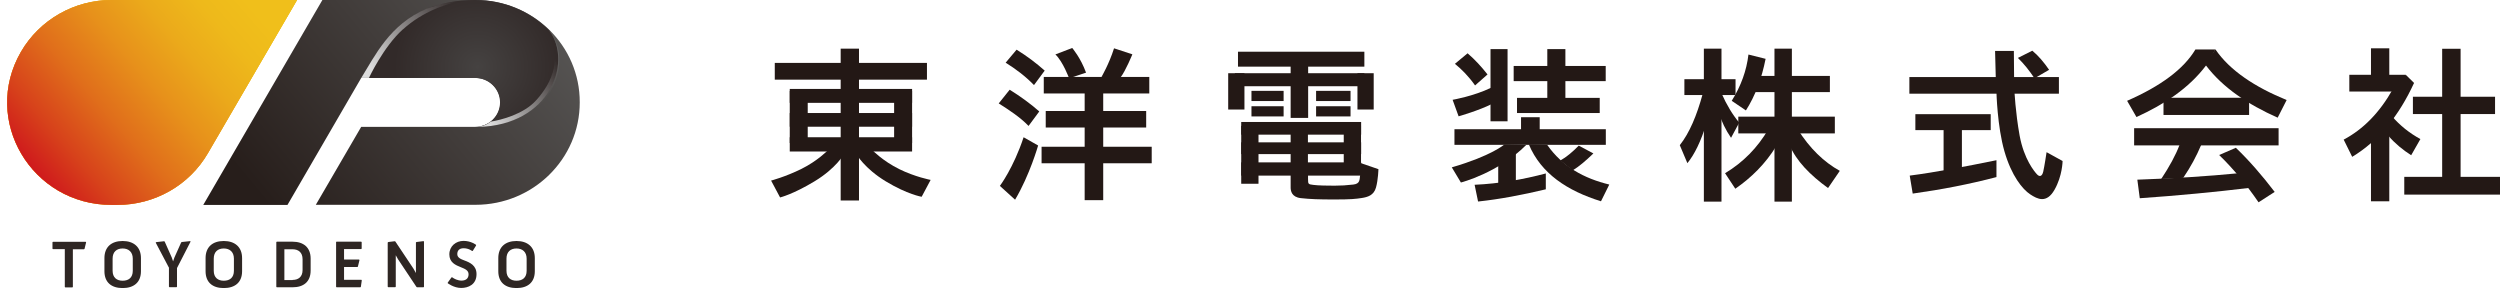 <svg width="347" height="40" viewBox="0 0 347 40" fill="none" xmlns="http://www.w3.org/2000/svg">
<path d="M128.661 8.731H107.539V11.056H128.661V8.731Z" fill="#231815"/>
<path d="M126.599 12.344H109.618V14.275H126.599V12.344Z" fill="#231815"/>
<path d="M112.112 12.61H109.618V19.85H112.112V12.61Z" fill="#231815"/>
<path d="M126.599 12.61H124.104V19.85H126.599V12.61Z" fill="#231815"/>
<path d="M126.599 15.688H109.618V17.589H126.599V15.688Z" fill="#231815"/>
<path d="M126.599 19.05H109.618V21.029H126.599V19.05Z" fill="#231815"/>
<path d="M119.228 27.829V6.753H116.685V27.829H119.228Z" fill="#231815"/>
<path d="M114.878 20.887C114.878 20.887 113.455 22.348 111.233 23.447C109.01 24.547 107.027 25.065 107.027 25.065L108.275 27.405C108.275 27.405 110.065 26.981 113.071 25.159C116.077 23.337 117.149 21.39 117.149 21.39V20.573L114.878 20.903V20.887Z" fill="#231815"/>
<path d="M121.146 20.903C121.146 20.903 122.569 22.363 124.792 23.463C127.014 24.562 129.173 24.971 129.173 24.971L127.926 27.311C127.926 27.311 125.959 26.996 122.953 25.175C119.947 23.353 118.875 21.405 118.875 21.405V20.589L121.146 20.919V20.903Z" fill="#231815"/>
<path d="M159.522 10.68H144.875V12.973H159.522V10.68Z" fill="#231815"/>
<path d="M153.126 11.873H150.551V27.782H153.126V11.873Z" fill="#231815"/>
<path d="M159.09 15.406H145.147V17.699H159.09V15.406Z" fill="#231815"/>
<path d="M159.857 20.369H144.571V22.662H159.857V20.369Z" fill="#231815"/>
<path d="M152.886 10.679C152.886 10.679 153.941 8.889 154.629 6.706L157.171 7.538C157.171 7.538 156.26 9.8 155.524 10.758" fill="#231815"/>
<path d="M146.49 7.554L148.824 6.659C148.824 6.659 149.991 8.01 150.743 10.083L148.393 10.868C148.393 10.868 147.545 8.559 146.49 7.554Z" fill="#231815"/>
<path d="M145.003 9.8L143.516 11.81C142.317 10.569 140.99 9.58 139.583 8.701L141.102 6.895C142.525 7.774 143.82 8.748 145.003 9.8Z" fill="#231815"/>
<path d="M144.251 15.469L142.764 17.48C141.565 16.239 140.03 15.249 138.623 14.354L140.142 12.454C141.565 13.334 143.068 14.417 144.251 15.469Z" fill="#231815"/>
<path d="M142.077 19.05L144.091 20.196C144.091 20.196 142.924 24.311 140.893 27.719L138.783 25.803C138.783 25.803 140.67 23.306 142.077 19.05Z" fill="#231815"/>
<path d="M189.374 7.178H171.833V9.251H189.374V7.178Z" fill="#231815"/>
<path d="M181.571 8.983H179.141V16.365H181.571V8.983Z" fill="#231815"/>
<path d="M172.729 10.162H170.474V15.203H172.729V10.162Z" fill="#231815"/>
<path d="M178.165 12.611H173.704V14.025H178.165V12.611Z" fill="#231815"/>
<path d="M178.165 14.747H173.704V16.16H178.165V14.747Z" fill="#231815"/>
<path d="M187.455 12.611H182.674V14.025H187.455V12.611Z" fill="#231815"/>
<path d="M187.455 14.747H182.674V16.16H187.455V14.747Z" fill="#231815"/>
<path d="M190.669 10.162H188.415V15.203H190.669V10.162Z" fill="#231815"/>
<path d="M189.374 10.162H171.401V11.968H189.374V10.162Z" fill="#231815"/>
<path d="M188.926 16.931H172.281V18.69H188.926V16.931Z" fill="#231815"/>
<path d="M174.679 17.464H172.281V25.505H174.679V17.464Z" fill="#231815"/>
<path d="M188.91 17.464H186.512V23.777H188.91V17.464Z" fill="#231815"/>
<path d="M181.539 17.464H179.141V23.777H181.539V17.464Z" fill="#231815"/>
<path d="M188.926 19.757H172.281V21.39H188.926V19.757Z" fill="#231815"/>
<path d="M188.926 22.537H172.281V24.375H188.926V22.537Z" fill="#231815"/>
<path d="M179.141 24.249V26.023C179.141 26.479 179.269 27.358 180.548 27.5C181.827 27.641 183.026 27.688 185.249 27.688C187.471 27.688 188.191 27.61 189.006 27.484C189.822 27.358 190.685 27.123 190.989 26.023C191.293 24.924 191.325 23.479 191.325 23.479L188.622 22.553C188.622 22.553 188.862 23.668 188.782 24.312C188.702 24.956 188.782 25.505 187.839 25.615C186.896 25.725 186.144 25.772 185.233 25.772C184.321 25.772 182.946 25.756 182.275 25.662C181.603 25.568 181.555 25.584 181.555 24.83V23.558" fill="#231815"/>
<path d="M209.249 6.816H206.883V16.836H209.249V6.816Z" fill="#231815"/>
<path d="M217.276 6.816H214.766V15.046H217.276V6.816Z" fill="#231815"/>
<path d="M213.71 16.27H211.12V19.286H213.71V16.27Z" fill="#231815"/>
<path d="M210.401 21.061H207.954V25.898H210.401V21.061Z" fill="#231815"/>
<path d="M222.872 9.156H210.097V11.261H222.872V9.156Z" fill="#231815"/>
<path d="M222.041 13.585H210.561V15.689H222.041V13.585Z" fill="#231815"/>
<path d="M222.888 17.936H201.878V20.103H222.888V17.936Z" fill="#231815"/>
<path d="M206.467 10.334L204.74 11.858C203.829 10.57 202.885 9.628 201.942 8.858L203.701 7.397C204.708 8.261 205.62 9.251 206.467 10.334Z" fill="#231815"/>
<path d="M206.979 12.172C204.5 13.365 201.622 13.852 201.622 13.852L202.454 16.145C202.454 16.145 205.316 15.329 207.059 14.433" fill="#231815"/>
<path d="M208.802 20.056C208.802 20.056 207.027 21.626 201.51 23.228L202.773 25.332C202.773 25.332 207.954 24.013 211.84 20.119" fill="#231815"/>
<path d="M204.676 25.647C208.13 25.49 211.408 24.909 214.558 24.076V26.275C211.28 27.06 208.13 27.657 205.156 27.971L204.676 25.647Z" fill="#231815"/>
<path d="M212.208 20.056C213.902 24.092 217.532 26.479 222.217 27.939L223.368 25.615C219.883 24.767 216.876 23.15 214.75 20.103L212.208 20.04V20.056Z" fill="#231815"/>
<path d="M216.557 22.286C217.436 21.799 218.284 21.077 219.131 20.213L221.162 21.297C220.122 22.302 219.147 23.134 218.284 23.652L216.557 22.27V22.286Z" fill="#231815"/>
<path d="M240.893 10.993H233.793V13.192H240.893V10.993Z" fill="#231815"/>
<path d="M253.988 10.538H243.291V12.784H253.988V10.538Z" fill="#231815"/>
<path d="M248.712 6.753H246.297V27.986H248.712V6.753Z" fill="#231815"/>
<path d="M254.676 16.191H241.276V18.516H254.676V16.191Z" fill="#231815"/>
<path d="M238.942 6.753H236.496V27.986H238.942V6.753Z" fill="#231815"/>
<path d="M236.32 13.082C235.52 16.003 234.513 18.438 233.154 20.15C233.474 20.919 233.841 21.767 234.209 22.647C235.2 21.437 236.096 19.6 236.847 17.15L236.879 13.004L236.304 13.067L236.32 13.082Z" fill="#231815"/>
<path d="M238.942 12.941C239.661 14.574 240.493 15.94 241.404 17.024L240.269 19.128C239.533 18.06 238.942 16.867 238.542 15.547L238.43 12.925H238.942V12.941Z" fill="#231815"/>
<path d="M242.684 7.569L245.066 8.166C244.523 10.914 243.627 13.302 242.332 15.328L240.365 13.993C241.66 11.92 242.428 9.768 242.684 7.569Z" fill="#231815"/>
<path d="M239.438 24.044C241.948 22.536 243.963 20.495 245.466 17.903H246.569V20.243C245.034 22.756 243.083 24.656 240.861 26.195L239.438 24.044Z" fill="#231815"/>
<path d="M249.495 17.903C251.206 20.636 253.189 22.505 255.364 23.714L253.733 26.101C251.238 24.295 249.319 22.332 248.392 20.133V17.903H249.511H249.495Z" fill="#231815"/>
<path d="M285.776 10.695H265.021V13.004H285.776V10.695Z" fill="#231815"/>
<path d="M276.31 15.847H265.853V18.061H276.31V15.847Z" fill="#231815"/>
<path d="M272.312 17.511H269.77V24.484H272.312V17.511Z" fill="#231815"/>
<path d="M265.069 24.374C268.603 23.919 272.792 23.118 277.109 22.238V24.578C273.415 25.552 269.53 26.306 265.485 26.871L265.069 24.374Z" fill="#231815"/>
<path d="M276.917 7.067L277.045 12.014L277.109 12.815C277.109 12.815 277.221 17.558 278.213 20.997C279.204 24.437 280.739 26.274 281.778 26.965C282.818 27.656 284.065 28.269 285.168 26.337C286.271 24.405 286.287 22.348 286.287 22.348L284.065 21.123C284.065 21.123 283.761 23.149 283.601 23.824C283.441 24.5 283.089 24.578 282.738 24.201C282.386 23.824 280.931 22.113 280.323 18.814C279.732 15.532 279.604 12.595 279.604 12.595L279.556 10.805L279.524 7.067H276.917Z" fill="#231815"/>
<path d="M280.083 8.041L282.082 7.036C282.929 7.727 283.713 8.669 284.416 9.69L282.386 10.868C281.698 9.832 280.946 8.874 280.083 8.041Z" fill="#231815"/>
<path d="M296.537 16.239L295.242 13.993C299.911 11.952 303.109 9.58 304.724 6.863H307.506L306.195 9.093C303.812 12.25 300.422 14.48 296.521 16.255L296.537 16.239Z" fill="#231815"/>
<path d="M307.506 6.863L306.146 8.701L306.194 9.093C308.545 12.187 312.015 14.496 316.14 16.333L317.387 13.883C312.958 12.077 309.488 9.769 307.506 6.863Z" fill="#231815"/>
<path d="M312.175 13.569H300.294V15.957H312.175V13.569Z" fill="#231815"/>
<path d="M316.268 17.794H296.217V20.181H316.268V17.794Z" fill="#231815"/>
<path d="M302.517 20.118C301.989 21.532 301.11 23.134 299.975 24.845L303.029 24.688C304.052 23.196 304.867 21.673 305.523 20.118H302.517Z" fill="#231815"/>
<path d="M296.649 24.939C301.67 24.766 306.387 24.468 310.72 24.044L312.287 26.07C307.49 26.651 302.405 27.138 297.001 27.515L296.665 24.955L296.649 24.939Z" fill="#231815"/>
<path d="M308.018 21.516L310.336 20.511C312.207 22.301 313.998 24.374 315.725 26.636L313.486 28.08C311.839 25.678 310.032 23.463 308.018 21.516Z" fill="#231815"/>
<path d="M333.921 10.381H326.086V12.705H333.921V10.381Z" fill="#231815"/>
<path d="M331.634 6.706H329.092V10.475H331.634V6.706Z" fill="#231815"/>
<path d="M331.634 17.071H329.092V27.939H331.634V17.071Z" fill="#231815"/>
<path d="M333.921 10.381L335.072 11.512C333.009 16.003 330.211 19.521 326.485 21.767L325.302 19.38C328.004 17.951 330.291 15.642 332.13 12.36L333.937 10.381H333.921Z" fill="#231815"/>
<path d="M331.986 16.113C333.121 17.433 334.449 18.485 335.952 19.301L334.672 21.547C333.537 20.825 332.45 19.945 331.49 18.83L331.395 16.898L332.002 16.113H331.986Z" fill="#231815"/>
<path d="M346.313 13.428H334.912V15.831H346.313V13.428Z" fill="#231815"/>
<path d="M341.531 6.769H338.973V26.054H341.531V6.769Z" fill="#231815"/>
<path d="M347 24.547H333.713V27.012H347V24.547Z" fill="#231815"/>
<path style="mix-blend-mode:screen" d="M49.912 10.821H50.152C52.662 6.784 55.588 0.063 65.822 0C65.79 0 65.758 0 65.71 0C55.365 0 52.422 6.769 49.912 10.821Z" fill="url(#paint0_linear_2161_5546)"/>
<path d="M66.014 0H44.748L28.214 28.441H39.903L50.136 10.821H65.998C67.901 10.821 69.452 12.344 69.452 14.213C69.452 16.082 67.901 17.605 65.998 17.605H50.136L43.836 28.426H65.998C73.993 28.426 80.469 22.065 80.469 14.213C80.501 6.36 74.025 0 66.014 0Z" fill="url(#paint1_linear_2161_5546)"/>
<path d="M2.919 7.177C-2.598 16.663 4.374 28.441 15.486 28.441H16.286C21.483 28.441 26.279 25.709 28.854 21.264L41.23 0H15.502C10.306 0 5.509 2.733 2.919 7.177Z" fill="url(#paint2_linear_2161_5546)"/>
<path d="M50.152 10.821H65.95C67.853 10.821 69.404 12.344 69.404 14.213C69.404 16.082 67.853 17.605 65.95 17.605C76.263 17.605 79.445 8.81 76.359 4.382C76.295 4.303 76.231 4.225 76.168 4.146C73.561 1.586 69.948 0 65.966 0C55.621 0 52.679 6.769 50.152 10.821Z" fill="url(#paint3_radial_2161_5546)"/>
<path style="mix-blend-mode:screen" d="M76.519 4.539C76.455 4.46 76.391 4.382 76.327 4.303C76.279 4.256 76.231 4.225 76.183 4.178C76.231 4.256 76.295 4.319 76.343 4.398C79.301 8.622 76.519 16.82 67.293 17.558C66.925 17.7 66.51 17.778 66.094 17.778C76.407 17.778 79.589 8.983 76.503 4.555L76.519 4.539Z" fill="url(#paint4_linear_2161_5546)"/>
<path d="M2.919 7.177C-2.598 16.663 4.374 28.441 15.486 28.441H16.286C21.483 28.441 26.279 25.709 28.854 21.264L41.23 0H15.502C10.306 0 5.509 2.733 2.919 7.177Z" fill="url(#paint5_linear_2161_5546)"/>
<path d="M2.919 7.177C-2.598 16.663 4.374 28.441 15.486 28.441H16.286C21.483 28.441 26.279 25.709 28.854 21.264L41.23 0H15.502C10.306 0 5.509 2.733 2.919 7.177Z" fill="url(#paint6_linear_2161_5546)"/>
<path style="mix-blend-mode:multiply" d="M55.925 4.083C58.611 1.649 62.065 0.33 65.055 0.016C63.568 0.078 62.24 0.283 61.041 0.597L59.202 1.225C54.086 3.361 52.007 7.821 50.136 10.82H51.208C51.208 10.82 53.206 6.517 55.908 4.083H55.925Z" fill="url(#paint7_linear_2161_5546)"/>
<path style="mix-blend-mode:multiply" d="M76.359 4.397C76.295 4.319 76.231 4.24 76.167 4.162C75.991 3.989 75.799 3.816 75.608 3.644C78.374 7.947 76.583 11.512 74.44 13.899C72.681 15.862 69.579 16.647 68.108 16.883C67.645 17.26 67.069 17.511 66.429 17.589L66.397 17.621C76.343 17.369 79.397 8.763 76.343 4.413L76.359 4.397Z" fill="url(#paint8_linear_2161_5546)"/>
<path d="M8.995 34.582H7.348L7.284 34.52V33.624L7.348 33.562H11.905L11.953 33.64L11.729 34.551L11.649 34.598H10.114V39.828L10.05 39.891H9.059L8.995 39.828V34.598V34.582Z" fill="#2E2623"/>
<path d="M14.495 35.823C14.495 34.268 15.486 33.451 17.021 33.451C18.556 33.451 19.564 34.283 19.564 35.823V37.644C19.564 39.183 18.588 39.984 17.021 39.984C15.454 39.984 14.495 39.183 14.495 37.644V35.823ZM17.021 38.964C17.853 38.964 18.429 38.539 18.429 37.581V35.901C18.429 34.974 17.853 34.488 17.021 34.488C16.19 34.488 15.63 34.959 15.63 35.901V37.581C15.63 38.539 16.222 38.964 17.021 38.964Z" fill="#2E2623"/>
<path d="M23.481 37.22L21.61 33.671L21.674 33.608L22.778 33.483L22.858 33.53L23.849 35.76L24.025 36.278L24.201 35.76L25.144 33.655L25.224 33.592L26.391 33.467L26.455 33.53L24.568 37.205V39.796L24.505 39.859H23.513L23.449 39.796V37.205L23.481 37.22Z" fill="#2E2623"/>
<path d="M28.534 35.823C28.534 34.268 29.525 33.451 31.06 33.451C32.595 33.451 33.602 34.283 33.602 35.823V37.644C33.602 39.183 32.627 39.984 31.06 39.984C29.493 39.984 28.534 39.183 28.534 37.644V35.823ZM31.06 38.964C31.892 38.964 32.467 38.539 32.467 37.581V35.901C32.467 34.974 31.892 34.488 31.06 34.488C30.229 34.488 29.669 34.959 29.669 35.901V37.581C29.669 38.539 30.261 38.964 31.06 38.964Z" fill="#2E2623"/>
<path d="M38.352 33.609L38.416 33.546H40.606C42.141 33.546 43.117 34.362 43.117 35.886V37.551C43.117 39.105 42.141 39.875 40.606 39.875H38.416L38.352 39.812V33.609ZM40.606 38.854C41.406 38.854 41.997 38.43 41.997 37.488V35.98C41.997 35.038 41.422 34.598 40.606 34.598H39.471V38.87H40.606V38.854Z" fill="#2E2623"/>
<path d="M46.634 33.609L46.698 33.546H50.136L50.2 33.609V34.504L50.136 34.567H47.754V36.027H49.848L49.896 36.106L49.672 37.017L49.592 37.064H47.754V38.838H50.168L50.216 38.917L50.088 39.812L50.024 39.875H46.714L46.65 39.812V33.609H46.634Z" fill="#2E2623"/>
<path d="M53.83 33.655L53.893 33.592L54.789 33.483L54.869 33.514L57.395 37.299L57.731 37.895V33.655L57.795 33.592L58.786 33.467L58.85 33.53V39.812L58.786 39.874H57.875L57.795 39.812L55.252 35.995L54.933 35.43V39.796L54.869 39.859H53.877L53.813 39.796V33.64L53.83 33.655Z" fill="#2E2623"/>
<path d="M62.144 39.231L62.672 38.492H62.768C63.023 38.697 63.551 38.948 64.047 38.948C64.591 38.948 65.038 38.712 65.038 38.068C65.038 37.519 64.526 37.315 63.983 37.095C63.231 36.796 62.368 36.435 62.368 35.304C62.368 34.174 63.279 33.435 64.335 33.435C65.39 33.435 66.078 33.985 66.078 33.985V34.079L65.614 34.833H65.518C65.518 34.833 65.054 34.456 64.351 34.456C63.743 34.456 63.471 34.786 63.471 35.273C63.471 35.76 63.951 35.964 64.463 36.153C65.23 36.435 66.141 36.843 66.141 38.053C66.141 39.513 64.974 39.969 64.015 39.969C62.992 39.969 62.144 39.309 62.144 39.309V39.215V39.231Z" fill="#2E2623"/>
<path d="M69.164 35.823C69.164 34.268 70.155 33.451 71.69 33.451C73.225 33.451 74.232 34.283 74.232 35.823V37.644C74.232 39.183 73.257 39.984 71.69 39.984C70.123 39.984 69.164 39.183 69.164 37.644V35.823ZM71.69 38.964C72.521 38.964 73.097 38.539 73.097 37.581V35.901C73.097 34.974 72.521 34.488 71.69 34.488C70.859 34.488 70.299 34.959 70.299 35.901V37.581C70.299 38.539 70.891 38.964 71.69 38.964Z" fill="#2E2623"/>
<defs>
<linearGradient id="paint0_linear_2161_5546" x1="49.912" y1="5.418" x2="65.822" y2="5.418" gradientUnits="userSpaceOnUse">
<stop stop-color="#454241" stop-opacity="0"/>
<stop offset="0.39" stop-color="#545252" stop-opacity="0.37"/>
<stop offset="1" stop-color="#706F6F"/>
</linearGradient>
<linearGradient id="paint1_linear_2161_5546" x1="38.272" y1="29.933" x2="78.256" y2="-3.138" gradientUnits="userSpaceOnUse">
<stop stop-color="#271E1B"/>
<stop offset="1" stop-color="#5B5A59"/>
</linearGradient>
<linearGradient id="paint2_linear_2161_5546" x1="33.603" y1="-0.612" x2="4.424" y2="24.719" gradientUnits="userSpaceOnUse">
<stop stop-color="#F0BF1B"/>
<stop offset="1" stop-color="#E89414"/>
</linearGradient>
<radialGradient id="paint3_radial_2161_5546" cx="0" cy="0" r="1" gradientUnits="userSpaceOnUse" gradientTransform="translate(66.286 9.282) scale(11.56 11.354)">
<stop stop-color="#454241"/>
<stop offset="1" stop-color="#322A29"/>
</radialGradient>
<linearGradient id="paint4_linear_2161_5546" x1="69.819" y1="15.642" x2="77.39" y2="7.105" gradientUnits="userSpaceOnUse">
<stop stop-color="#454241" stop-opacity="0"/>
<stop offset="0.75" stop-color="#646362" stop-opacity="0.37"/>
<stop offset="1" stop-color="#706F6F" stop-opacity="0.5"/>
</linearGradient>
<linearGradient id="paint5_linear_2161_5546" x1="33.603" y1="-0.612" x2="4.424" y2="24.719" gradientUnits="userSpaceOnUse">
<stop stop-color="#F0BF1B"/>
<stop offset="1" stop-color="#E89414"/>
</linearGradient>
<linearGradient id="paint6_linear_2161_5546" x1="33.603" y1="-0.612" x2="4.424" y2="24.719" gradientUnits="userSpaceOnUse">
<stop stop-color="#F0BF1B"/>
<stop offset="0.13" stop-color="#EEB91B"/>
<stop offset="0.28" stop-color="#EBAA1B"/>
<stop offset="0.45" stop-color="#E7911B"/>
<stop offset="0.64" stop-color="#E06E1B"/>
<stop offset="0.83" stop-color="#D7421B"/>
<stop offset="1" stop-color="#CE131C"/>
</linearGradient>
<linearGradient id="paint7_linear_2161_5546" x1="50.92" y1="8.638" x2="63.306" y2="0.504" gradientUnits="userSpaceOnUse">
<stop stop-color="#DCDCDC"/>
<stop offset="0.21" stop-color="#D7D7D7" stop-opacity="0.81"/>
<stop offset="0.68" stop-color="#CCCCCD" stop-opacity="0.34"/>
<stop offset="1" stop-color="#C5C5C6" stop-opacity="0"/>
</linearGradient>
<linearGradient id="paint8_linear_2161_5546" x1="66.382" y1="14.747" x2="76.885" y2="7.837" gradientUnits="userSpaceOnUse">
<stop stop-color="#DCDCDC"/>
<stop offset="0.21" stop-color="#D7D7D7" stop-opacity="0.81"/>
<stop offset="0.68" stop-color="#CCCCCD" stop-opacity="0.34"/>
<stop offset="1" stop-color="#C5C5C6" stop-opacity="0"/>
</linearGradient>
</defs>
</svg>
